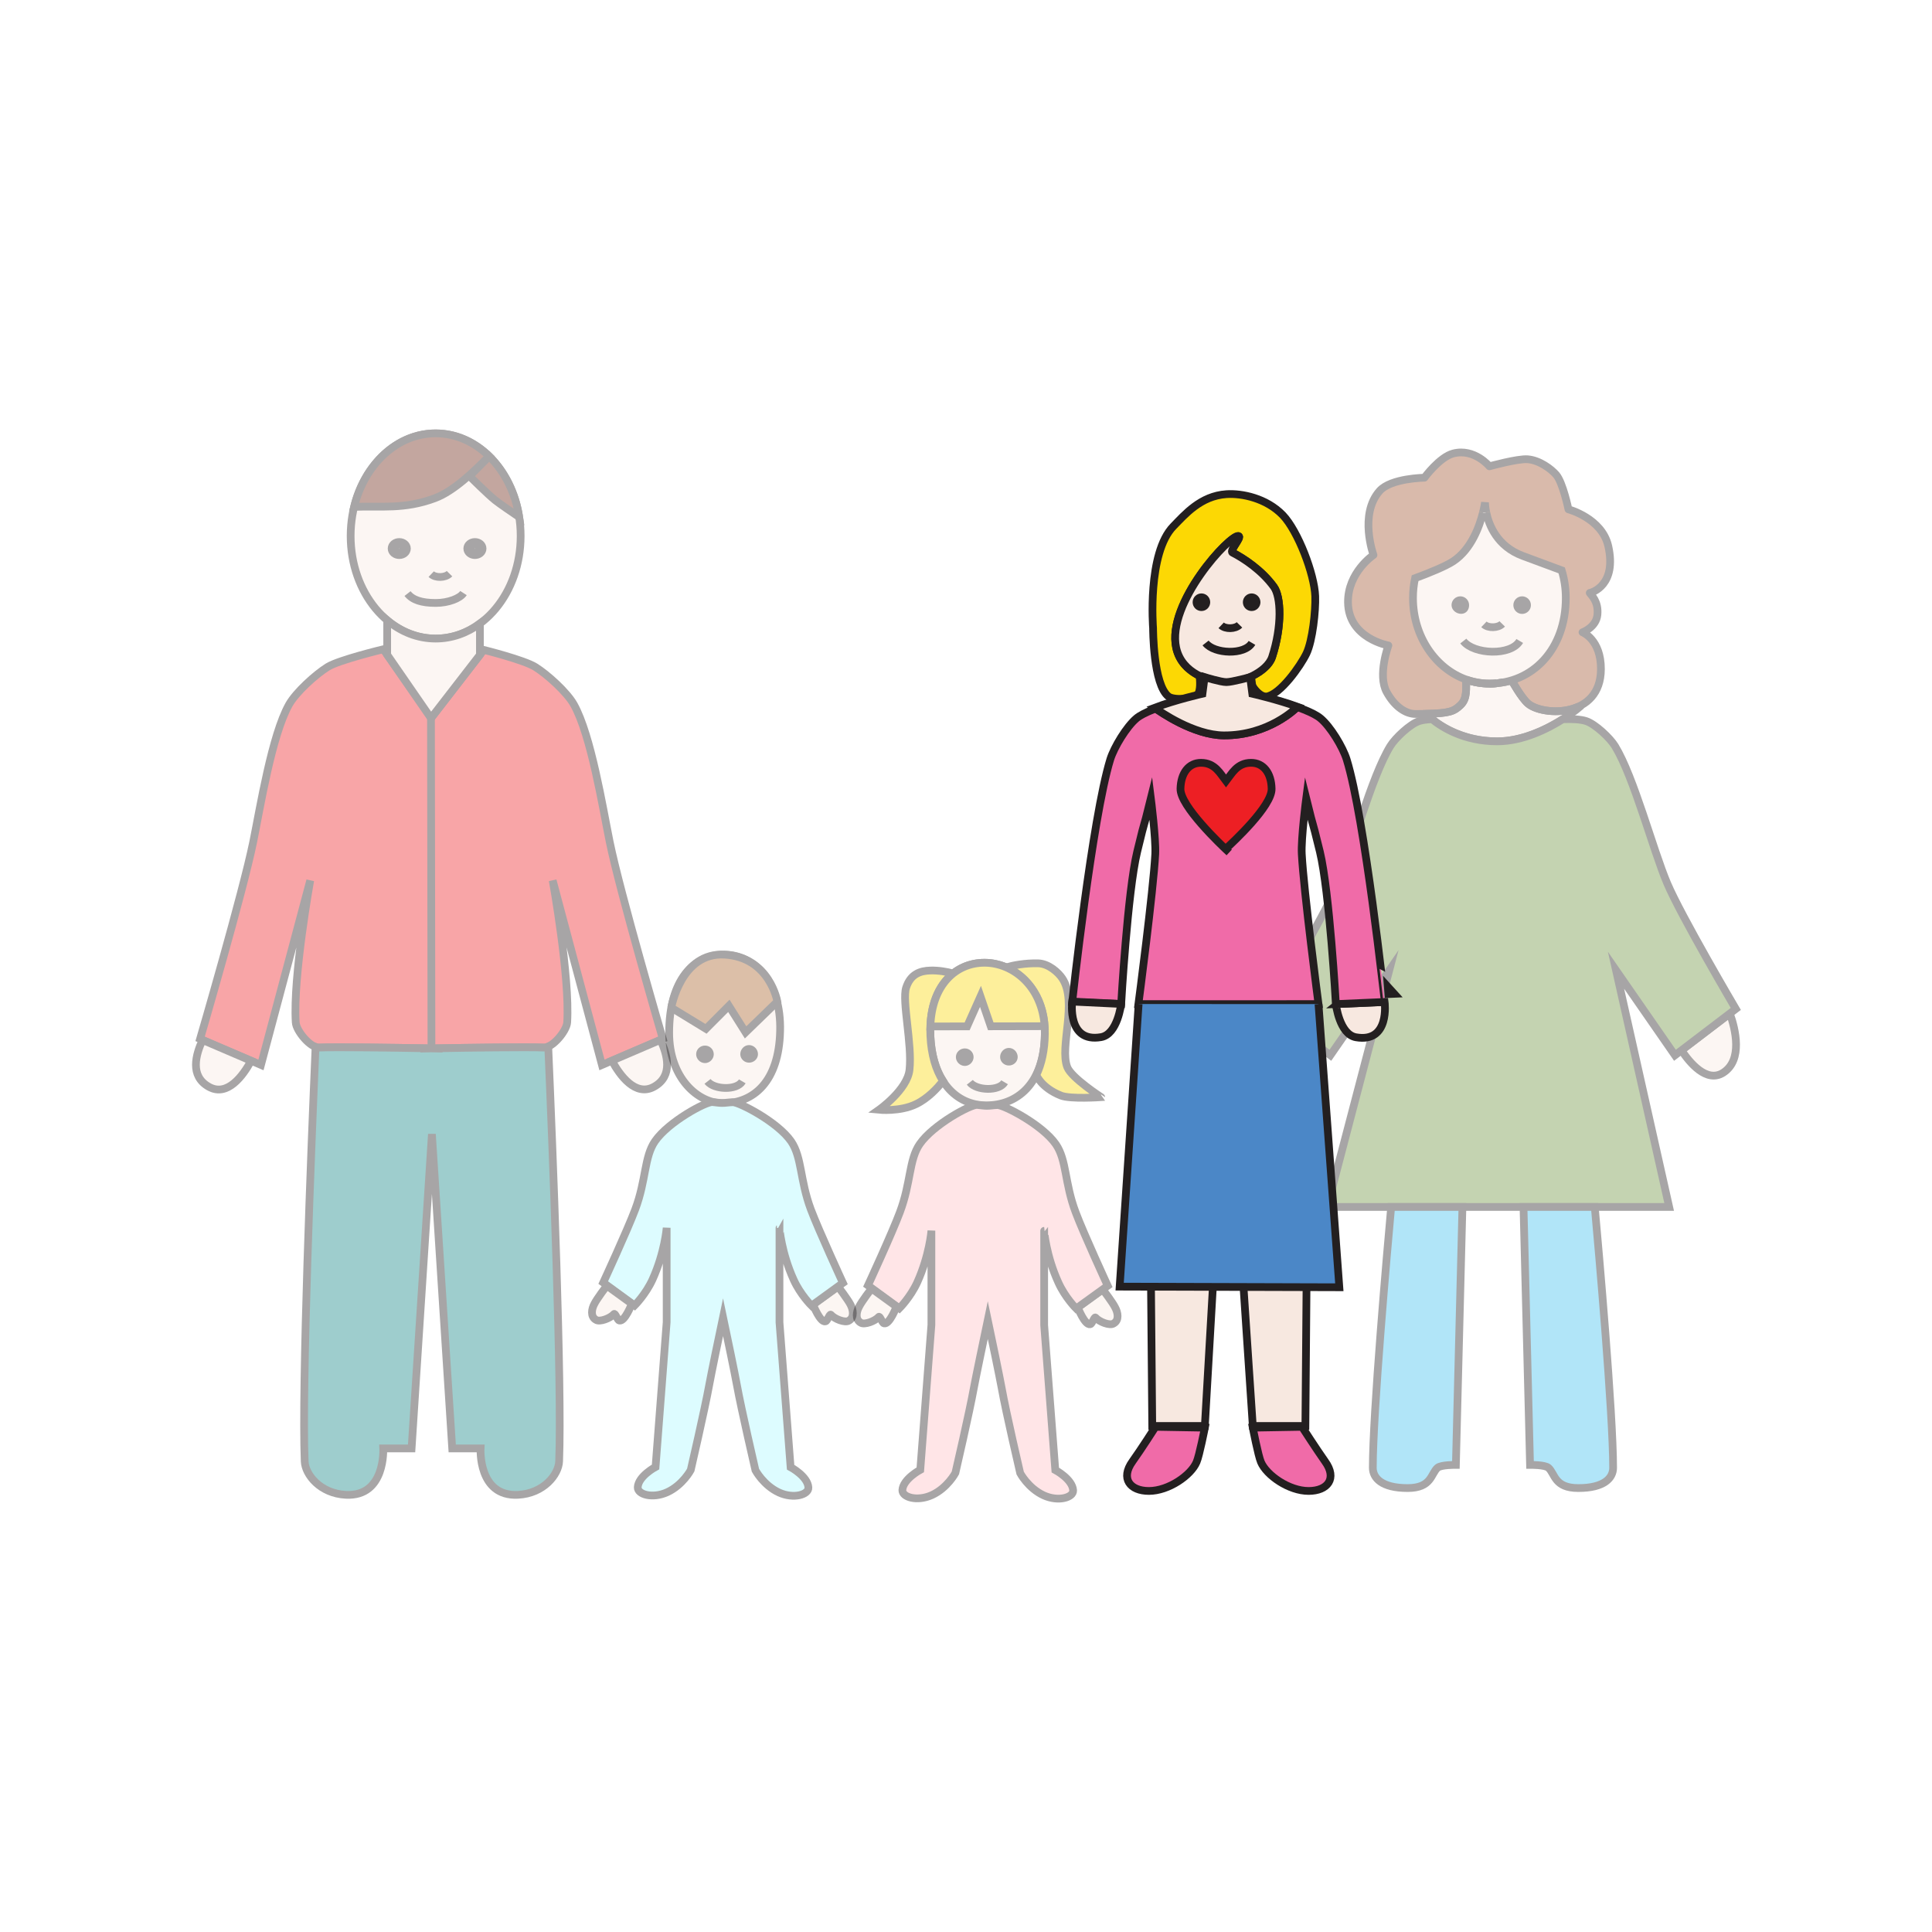 <?xml version="1.0" encoding="utf-8"?>
<!-- Generator: Adobe Illustrator 16.0.0, SVG Export Plug-In . SVG Version: 6.00 Build 0)  -->
<!DOCTYPE svg PUBLIC "-//W3C//DTD SVG 1.1//EN" "http://www.w3.org/Graphics/SVG/1.1/DTD/svg11.dtd">
<svg version="1.1" id="Layer_1" xmlns="http://www.w3.org/2000/svg" xmlns:xlink="http://www.w3.org/1999/xlink" x="0px" y="0px"
	 width="500px" height="500px" viewBox="0 0 500 500" enable-background="new 0 0 500 500" xml:space="preserve">
<g>
	<g opacity="0.4">
		<g>
			<line fill="#A1522D" x1="391.213" y1="176.065" x2="379.472" y2="175.879"/>
			<path fill="#A1522D" d="M391.213,176.065c0,0,2.543,4.602,4.263,6.044c3.875,3.25,18.792,3.77,18.844-8.924
				c0.031-7.701-4.773-9.546-4.773-9.546s3.555-1.279,3.864-4.546c0.329-3.473-1.604-5.04-1.987-5.653
				c0.658-0.095,7.046-2.072,4.803-12.081c-1.625-7.25-10.316-9.541-10.316-9.541s-1.439-6.95-3.184-8.959
				c-1.267-1.459-4.25-3.75-7.375-4c-2.568-0.206-9.896,1.822-9.896,1.822s-3.882-4.732-9.354-3.322
				c-3.557,0.917-7.466,6.277-7.466,6.277s-8.659,0.098-11.592,3.409c-5.395,6.091-1.592,16.592-1.592,16.592
				s-6.688,4.472-6.591,12.274c0.115,9.323,10.455,11.137,10.455,11.137s-2.84,7.687-0.454,12.046
				c2.207,4.033,5.147,5.693,7.5,5.682c0.86-0.004,1.646-0.013,2.365-0.027c6.579-0.125,7.557-0.686,9.227-2.246
				c1.896-1.771,1.379-4.41,1.513-6.626c0.002,0,0.004,0.001,0.006,0.002"/>
			<path fill="#A1522D" d="M391.211,176.065c-0.469,0.142-0.946,0.265-1.431,0.373"/>
			<path fill="#A1522D" d="M387.268,176.821c-0.597,0.054-1.199,0.09-1.813,0.09"/>
			<path fill="#A1522D" d="M384.644,132.614c-0.324-1.555-0.326-2.614-0.326-2.614s-0.138,1.071-0.54,2.676"/>
			<path fill="#A1522D" d="M387.924,176.749c-0.218,0.027-0.437,0.053-0.656,0.073"/>
			<line fill="#A1522D" x1="391.213" y1="176.065" x2="391.211" y2="176.065"/>
			<path fill="#A1522D" d="M389.78,176.438c-0.256,0.057-0.518,0.098-0.777,0.145"/>
			<g>
				<path fill="#A1522D" d="M383.777,132.676l0.866-0.062C384.496,132.621,383.918,132.663,383.777,132.676z"/>
				<g>
					<path fill="#A1522D" d="M383.777,132.676c0.141-0.013,0.719-0.055,0.866-0.062"/>
					<path fill="#A1522D" d="M383.777,132.676c-0.87,3.47-2.981,9.444-7.643,12.552c-2.016,1.344-6.353,3.089-9.921,4.412
						c-0.346,1.642-0.534,3.352-0.534,5.112c0,9.902,5.795,18.287,13.792,21.128c1.888,0.67,3.897,1.032,5.982,1.032
						c11.255,0,19.773-8.922,19.773-22.16c0-2.502-0.375-4.904-1.058-7.147c-3.511-1.302-8.315-3.084-10.079-3.74
						c-6.632-2.468-8.762-7.968-9.447-11.25"/>
				</g>
			</g>
			<path fill="#A1522D" d="M389.003,176.583c-0.356,0.064-0.716,0.12-1.079,0.165"/>
			<path fill="#A1522D" d="M385.454,176.912c0.614,0,1.217-0.038,1.813-0.09"/>
			<path fill="#A1522D" d="M379.472,175.879c1.888,0.67,3.897,1.032,5.982,1.032"/>
			<path fill="#A1522D" d="M384.644,132.614"/>
			<path fill="#A1522D" d="M383.777,132.676"/>
		</g>
		<path fill="none" stroke="#FFF200" stroke-width="2" stroke-miterlimit="10" d="M362.271,149.774"/>
		<path fill="none" stroke="#FFF200" stroke-width="2" stroke-miterlimit="10" d="M384.317,130"/>
		<path fill="#F7E8E0" stroke="#231F20" stroke-width="2" stroke-miterlimit="10" d="M387.268,176.821
			c-0.597,0.052-1.199,0.09-1.813,0.09c-2.085,0-4.095-0.362-5.982-1.032c-0.002,0-0.004-0.001-0.006-0.002
			c-0.134,2.216,0.383,4.855-1.513,6.626c-1.625,1.518-2.609,2.088-8.721,2.233l-0.007,0.122c0,0,6.372,7,18.25,7
			c10.75,0,20.875-8.5,20.875-8.5l-0.342-0.276c-4.577,1.833-10.333,0.871-12.533-0.974c-1.72-1.442-4.263-6.044-4.263-6.044"/>
		<path fill="none" stroke="#FFF200" stroke-width="2" stroke-miterlimit="10" d="M379.472,175.879"/>
		<g>
			
				<line fill="none" stroke="#231F20" stroke-width="2" stroke-linecap="round" stroke-linejoin="round" x1="391.213" y1="176.065" x2="379.472" y2="175.879"/>
			<path fill="none" stroke="#231F20" stroke-width="2" stroke-linecap="round" stroke-linejoin="round" d="M391.213,176.065
				c0,0,2.543,4.602,4.263,6.044c3.875,3.25,18.792,3.77,18.844-8.924c0.031-7.701-4.773-9.546-4.773-9.546s3.555-1.279,3.864-4.546
				c0.329-3.473-1.604-5.04-1.987-5.653c0.658-0.095,7.046-2.072,4.803-12.081c-1.625-7.25-10.316-9.541-10.316-9.541
				s-1.439-6.95-3.184-8.959c-1.267-1.459-4.25-3.75-7.375-4c-2.568-0.206-9.896,1.822-9.896,1.822s-3.882-4.732-9.354-3.322
				c-3.557,0.917-7.466,6.277-7.466,6.277s-8.659,0.098-11.592,3.409c-5.395,6.091-1.592,16.592-1.592,16.592
				s-6.688,4.472-6.591,12.274c0.115,9.323,10.455,11.137,10.455,11.137s-2.84,7.687-0.454,12.046
				c2.207,4.033,5.147,5.693,7.5,5.682c0.86-0.004,1.646-0.013,2.365-0.027c6.579-0.125,7.557-0.686,9.227-2.246
				c1.896-1.771,1.379-4.41,1.513-6.626c0.002,0,0.004,0.001,0.006,0.002"/>
			<path fill="none" stroke="#231F20" stroke-width="2" stroke-miterlimit="10" d="M391.211,176.065
				c-0.469,0.142-0.946,0.265-1.431,0.373"/>
			<path fill="none" stroke="#231F20" stroke-width="2" stroke-miterlimit="10" d="M387.268,176.821
				c-0.597,0.054-1.199,0.09-1.813,0.09"/>
			<path fill="none" stroke="#231F20" stroke-width="2" stroke-miterlimit="10" d="M384.644,132.614
				c-0.324-1.555-0.326-2.614-0.326-2.614s-0.138,1.071-0.54,2.676"/>
			<path fill="none" stroke="#231F20" stroke-width="2" stroke-miterlimit="10" d="M387.924,176.749
				c-0.218,0.027-0.437,0.053-0.656,0.073"/>
			
				<line fill="none" stroke="#231F20" stroke-width="2" stroke-miterlimit="10" x1="391.213" y1="176.065" x2="391.211" y2="176.065"/>
			<path fill="none" stroke="#231F20" stroke-width="2" stroke-miterlimit="10" d="M389.78,176.438
				c-0.256,0.057-0.518,0.098-0.777,0.145"/>
			<g>
				<path fill="none" stroke="#231F20" stroke-width="2" stroke-miterlimit="10" d="M383.777,132.676l0.866-0.062
					C384.496,132.621,383.918,132.663,383.777,132.676z"/>
				<g>
					<path fill="#F7E8E0" stroke="#231F20" stroke-width="2" stroke-miterlimit="10" d="M383.777,132.676
						c0.141-0.013,0.719-0.055,0.866-0.062"/>
					<path fill="#F7E8E0" stroke="#231F20" stroke-width="2" stroke-miterlimit="10" d="M383.777,132.676
						c-0.87,3.47-2.981,9.444-7.643,12.552c-2.016,1.344-6.353,3.089-9.921,4.412c-0.346,1.642-0.534,3.352-0.534,5.112
						c0,9.902,5.795,18.287,13.792,21.128c1.888,0.67,3.897,1.032,5.982,1.032c11.255,0,19.773-8.922,19.773-22.16
						c0-2.502-0.375-4.904-1.058-7.147c-3.511-1.302-8.315-3.084-10.079-3.74c-6.632-2.468-8.762-7.968-9.447-11.25"/>
				</g>
			</g>
			<path fill="none" stroke="#231F20" stroke-width="2" stroke-miterlimit="10" d="M389.003,176.583
				c-0.356,0.064-0.716,0.12-1.079,0.165"/>
			<path fill="none" stroke="#231F20" stroke-width="2" stroke-miterlimit="10" d="M385.454,176.912c0.614,0,1.217-0.038,1.813-0.09
				"/>
			<path fill="none" stroke="#231F20" stroke-width="2" stroke-miterlimit="10" d="M379.472,175.879
				c1.888,0.67,3.897,1.032,5.982,1.032"/>
			<path fill="none" stroke="#231F20" stroke-width="2" stroke-miterlimit="10" d="M384.644,132.614"/>
			<path fill="none" stroke="#231F20" stroke-width="2" stroke-miterlimit="10" d="M383.777,132.676"/>
		</g>
		<path fill="#F7E8E0" stroke="#231F20" stroke-width="2" stroke-miterlimit="10" d="M447.691,262.278l-12.525,9.543
			c2.062,3.112,6.492,8.564,10.81,5.788C451.107,274.311,449.119,266.314,447.691,262.278z"/>
		<path fill="#F7E8E0" stroke="#231F20" stroke-width="2" stroke-miterlimit="10" d="M330.078,262.278l12.525,9.543
			c-2.062,3.112-6.492,8.564-10.81,5.788C326.662,274.311,328.65,266.314,330.078,262.278z"/>
		<path fill="#6C903D" stroke="#231F20" stroke-width="2" stroke-miterlimit="10" d="M449.226,261.109c0,0-14.133-23.979-17.75-32.5
			c-3.71-8.74-8.563-27.39-13.5-35.5c-1.29-2.119-5.139-5.738-7.5-6.5c-1.417-0.458-3.573-0.568-6.031-0.476
			c-3.924,2.48-10.325,5.726-16.969,5.726c-8.663,0-14.382-3.715-16.851-5.731c-1.317,0.054-2.465,0.201-3.331,0.481
			c-2.361,0.762-6.21,4.381-7.5,6.5c-4.938,8.11-9.79,26.76-13.5,35.5c-3.617,8.522-17.75,32.5-17.75,32.5l15.75,12l15.25-22
			l-16.068,61.25h88.5l-13.75-61.25l15.25,22L449.226,261.109z"/>
		<path fill="#3BBDED" stroke="#231F20" stroke-width="2" stroke-miterlimit="10" d="M394.282,312.359l1.693,66.75
			c0,0,3.85-0.047,4.75,0.75c1.752,1.551,1.5,5.25,7.75,5.25c6.75,0,9-2.645,9-5.25c0-14.049-3.736-56.31-4.749-67.5H394.282z"/>
		<path fill="#3BBDED" stroke="#231F20" stroke-width="2" stroke-miterlimit="10" d="M378.476,312.359l-1.693,66.75
			c0,0-3.85-0.047-4.75,0.75c-1.752,1.551-1.5,5.25-7.75,5.25c-6.75,0-9-2.645-9-5.25c0-14.049,3.736-56.31,4.749-67.5H378.476z"/>
		<path fill="#231F20" stroke="#231F20" stroke-width="2" stroke-miterlimit="10" d="M379.2,156.601
			c0,0.715-0.342,1.258-1.058,1.258c-0.704,0-1.488-0.542-1.488-1.258c0-0.69,0.569-1.274,1.273-1.274
			C378.644,155.327,379.2,155.911,379.2,156.601z"/>
		<path fill="#231F20" stroke="#231F20" stroke-width="2" stroke-miterlimit="10" d="M395.202,156.6
			c0,0.716-0.587,1.281-1.277,1.281c-0.702,0-1.272-0.564-1.272-1.281c0-0.69,0.57-1.273,1.272-1.273
			C394.615,155.327,395.202,155.909,395.202,156.6z"/>
		<path fill="none" stroke="#231F20" stroke-width="2" stroke-miterlimit="10" d="M384.04,161.583
			c1.077,1.028,3.648,0.993,4.732-0.117"/>
		<path fill="none" stroke="#231F20" stroke-width="2" stroke-miterlimit="10" d="M378.705,165.905
			c2.73,3.483,12.312,3.88,14.602-0.022"/>
	</g>
	<g>
		<path fill="#FCD804" stroke="#231F20" stroke-width="2" stroke-miterlimit="10" d="M340.381,154.294
			c-0.212-5.736-4.454-16.862-8.4-20.982c-4.287-4.426-10.609-5.676-14.564-5.422c-6.727,0.437-10.813,5.33-13.719,8.277
			c-6.849,6.998-5.281,26.406-5.281,26.406s-0.014,14.636,4.002,17.688c1.33,1.003,6.225,0.718,7.434-0.418
			c1.005-0.964,0.697-4.105,0.581-4.932c-2.724-1.35-5.234-3.608-6.036-7.252c-2.549-11.657,14.001-29.39,16.121-28.925
			c1.001,0.22-2.465,3.833-1.543,4.282c2.84,1.432,7.594,4.562,10.696,8.857c1.868,2.561,2.169,10.169-0.448,18.162
			c-0.755,2.277-3.339,4.179-6.131,5.352l0.314,0.029c0,1.836,2.598,5.125,4.409,4.846c3.551-0.548,8.73-7.896,10.286-11.122
			C339.71,165.756,340.514,158.05,340.381,154.294z"/>
		<path fill="#F7E8E0" stroke="#231F20" stroke-width="2" stroke-miterlimit="10" d="M304.396,167.659
			c1.485,6.748,8.811,8.769,12.571,9.006c3.932,0.262,10.897-2.601,12.255-6.631c2.617-7.993,2.316-15.601,0.448-18.162
			c-3.103-4.295-7.856-7.425-10.696-8.857c-0.922-0.449,2.544-4.063,1.543-4.282C318.397,138.269,301.848,156.002,304.396,167.659z"
			/>
		<path fill="none" stroke="#FFF200" stroke-width="2" stroke-miterlimit="10" d="M322.794,168.54"/>
		<path fill="none" stroke="#FFF200" stroke-width="2" stroke-miterlimit="10" d="M324.534,179.689"/>
		<path fill="#F7E8E0" stroke="#231F20" stroke-width="2" stroke-miterlimit="10" d="M350.925,268.446
			c8.866,1.537,7.419-9.123,7.419-9.123l-12.624,0.535C345.72,259.858,346.631,267.698,350.925,268.446z"/>
		<path fill="#F06BA8" stroke="#231F20" stroke-width="2" stroke-miterlimit="10" d="M348.515,196.531
			c-0.985-3.167-4.179-8.479-6.779-10.63c-3.574-3.023-17.343-6.166-17.343-6.166l-0.57-4.295c0,0-4.674,1.284-6.142,1.284
			c-1.479,0-5.624-1.284-5.624-1.284l-0.572,4.295c0,0-13.771,3.143-17.371,6.166c-2.562,2.151-5.791,7.463-6.775,10.63
			c-4.675,15.186-9.849,62.778-9.849,62.778l12.667,0.549c0,0,1.658-29.122,4.145-39.419c2.614-10.826,0.96-3.37,3.544-13.824
			c0,0,1.329,10.464,1.136,14.399c-0.496,9.533-4.359,38.844-4.359,38.844l23.054,0.004l0,0h0.269h0.269l0,0l23.014-0.004
			c0,0-3.833-29.311-4.33-38.844c-0.216-3.935,1.148-14.399,1.148-14.399c2.585,10.454,0.896,2.998,3.543,13.824
			c2.491,10.298,4.133,39.419,4.133,39.419l12.641-0.549C358.36,259.31,353.226,211.717,348.515,196.531z"/>
		<path fill="#F7E8E0" stroke="#231F20" stroke-width="2" stroke-miterlimit="10" d="M284.954,268.409
			c-8.866,1.537-7.47-9.2-7.47-9.2l12.662,0.613C290.146,259.822,289.248,267.662,284.954,268.409z"/>
		<g>
			<path fill="#F7E8E0" stroke="#231F20" stroke-width="2" stroke-miterlimit="10" d="M335.805,182.911
				c-0.485,0.494-7.53,7.469-19.086,7.408c-7.816-0.063-16.474-6.109-17.91-7.147"/>
			<path fill="#F7E8E0" stroke="#231F20" stroke-width="2" stroke-miterlimit="10" d="M335.805,182.911
				c-5.239-1.897-11.708-3.378-11.708-3.378l-0.563-4.295c0,0-4.665,1.29-6.144,1.29c-1.468,0-5.634-1.29-5.634-1.29l-0.563,4.295
				c0,0-7.063,1.616-12.385,3.639c1.437,1.038,10.094,7.085,17.91,7.147C328.274,190.379,335.319,183.405,335.805,182.911z"/>
		</g>
		<polygon fill="#F7E8E0" stroke="#231F20" stroke-width="2" stroke-miterlimit="10" points="338.443,294.185 337.834,369.04 
			324.223,369.04 319.217,294.102 		"/>
		<path fill="#F06BA8" stroke="#231F20" stroke-width="2" stroke-miterlimit="10" d="M336.957,369.262c0,0,3.828,5.932,5.968,8.955
			c3.208,4.434,0.667,7.643-4.26,7.643c-5.091,0-10.895-4.067-12.333-7.467c-0.728-1.68-2.109-8.91-2.109-8.91L336.957,369.262z"/>
		<polygon fill="#F7E8E0" stroke="#231F20" stroke-width="2" stroke-miterlimit="10" points="297.529,293.965 298.203,369.04 
			311.814,369.04 316.137,294.102 		"/>
		<path fill="#F06BA8" stroke="#231F20" stroke-width="2" stroke-miterlimit="10" d="M299.048,369.262c0,0-3.793,5.932-5.962,8.955
			c-3.181,4.434-0.637,7.643,4.246,7.643c5.104,0,10.912-4.067,12.338-7.467c0.733-1.68,2.145-8.91,2.145-8.91L299.048,369.262z"/>
		<path fill="#231F20" stroke="#231F20" stroke-width="2" stroke-miterlimit="10" d="M312.2,155.851
			c0,0.715-0.557,1.279-1.272,1.279c-0.704,0-1.273-0.564-1.273-1.279c0-0.69,0.569-1.274,1.273-1.274
			C311.644,154.577,312.2,155.161,312.2,155.851z"/>
		<path fill="#231F20" stroke="#231F20" stroke-width="2" stroke-miterlimit="10" d="M325.202,155.85
			c0,0.716-0.587,1.281-1.277,1.281c-0.702,0-1.272-0.564-1.272-1.281c0-0.69,0.57-1.273,1.272-1.273
			C324.615,154.577,325.202,155.159,325.202,155.85z"/>
		<path fill="none" stroke="#231F20" stroke-width="2" stroke-miterlimit="10" d="M316.04,161.833
			c1.077,1.028,3.648,0.993,4.732-0.117"/>
		<path fill="none" stroke="#231F20" stroke-width="2" stroke-miterlimit="10" d="M312.006,166.399
			c2.244,2.862,10.119,3.189,12-0.019"/>
		<path fill="#ED1F24" stroke="#231F20" stroke-width="2" stroke-miterlimit="10" d="M317.024,219.88
			c2.124-1.979,12.21-11.294,12.07-15.77c-0.086-4.041-2.104-6.696-5.313-6.696c-3.654,0-5.028,2.872-6.486,4.733
			c-1.443-1.861-2.819-4.733-6.472-4.733c-3.197,0-5.216,2.655-5.315,6.696c-0.13,4.475,10.472,14.532,12.607,16.505"/>
		<polyline fill="#4B87C7" stroke="#231F20" stroke-width="2" stroke-miterlimit="10" points="294.678,259.839 289.765,332.977 
			346.617,333.143 341.226,259.858 		"/>
	</g>
	<g opacity="0.4">
		
			<ellipse fill="#F7E8E0" stroke="#231F20" stroke-width="2" stroke-miterlimit="10" cx="112.746" cy="138.708" rx="22" ry="26.554"/>
		<path fill="#68210F" stroke="#231F20" stroke-width="2" stroke-miterlimit="10" d="M91.651,131.167
			c7.029-0.271,12.914,0.725,20.872-2.227c5.038-1.869,10.189-7.016,14.095-10.839c-3.785-3.716-8.612-5.947-13.872-5.947
			C102.766,112.154,94.344,120.175,91.651,131.167z"/>
		<path fill="#68210F" stroke="#231F20" stroke-width="2" stroke-miterlimit="10" d="M134.369,133.831
			c-0.972-6.317-3.792-11.848-7.763-15.741l-5.092,5.146c0,0,4.853,4.815,6.658,6.235
			C129.383,130.421,132.266,132.403,134.369,133.831z"/>
		<path fill="none" stroke="#231F20" stroke-width="2" stroke-miterlimit="10" d="M111.601,148.583
			c1.077,1.028,3.648,0.993,4.732-0.117"/>
		<path fill="none" stroke="#231F20" stroke-width="2" stroke-miterlimit="10" d="M105.47,153.619
			c1.278,1.631,3.618,2.435,7.33,2.428c3.22-0.006,6.27-1.192,7.152-2.561"/>
		
			<ellipse fill="none" stroke="#231F20" stroke-width="3" stroke-miterlimit="10" cx="103.329" cy="141.962" rx="1.479" ry="1.192"/>
		
			<ellipse fill="none" stroke="#231F20" stroke-width="3" stroke-miterlimit="10" cx="122.911" cy="141.962" rx="1.479" ry="1.192"/>
		<path fill="#ED1F24" stroke="#231F20" stroke-width="2" stroke-miterlimit="10" d="M171.536,268.859c0,0-11.122-38.06-13.75-51
			c-1.813-8.929-4.808-27.545-9.25-35.5c-1.792-3.208-6.883-7.805-10-9.75c-2.925-1.825-13.334-4.417-13.334-4.417l-13.541,17.529
			l-12.459-17.695c0,0-11.492,2.758-14.416,4.583c-3.118,1.945-8.208,6.542-10,9.75c-4.443,7.955-7.437,26.571-9.25,35.5
			c-2.628,12.941-13.75,51-13.75,51l15.75,6.75l12.75-47.75c0,0-4.5,25-3.75,36.75c0.141,2.207,3.79,6.588,6,6.5
			c4.736-0.189,20.088,0.052,27.251,0.18l-0.001,0.07c0,0,0.699-0.014,1.875-0.036c1.176,0.022,1.875,0.036,1.875,0.036l-0.001-0.07
			c7.162-0.128,22.515-0.369,27.251-0.18c2.209,0.088,5.859-4.293,6-6.5c0.75-11.75-3.75-36.75-3.75-36.75l12.75,47.75
			L171.536,268.859z"/>
		<path fill="none" stroke="#FFF200" stroke-width="2" stroke-miterlimit="10" d="M135.258,160.701"/>
		<path fill="#F7E8E0" stroke="#231F20" stroke-width="2" stroke-miterlimit="10" d="M111.536,185.859l12.666-16.372v-8.106
			c-3.337,2.461-7.259,3.881-11.456,3.881c-4.664,0-8.985-1.756-12.544-4.743v8.927L111.536,185.859z"/>
		<path fill="#F7E8E0" stroke="#231F20" stroke-width="2" stroke-miterlimit="10" d="M170.934,269.117l-12.576,5.39
			c2.054,3.772,6.104,9.421,10.929,6.728C174.301,278.435,172.672,272.893,170.934,269.117z"/>
		<path fill="#F7E8E0" stroke="#231F20" stroke-width="2" stroke-miterlimit="10" d="M52.414,269.149l12.576,5.39
			c-2.053,3.772-6.104,9.421-10.928,6.728C49.047,278.467,50.676,272.925,52.414,269.149z"/>
		<path fill="#0C8281" stroke="#231F20" stroke-width="2" stroke-miterlimit="10" d="M140.786,271.109
			c-4.736-0.189-20.089,0.052-27.251,0.18l0.001,0.07c0,0-0.699-0.014-1.875-0.036c-1.176,0.022-1.875,0.036-1.875,0.036l0.001-0.07
			c-7.163-0.128-22.515-0.369-27.251-0.18c-0.271,0.011-0.565-0.047-0.871-0.159c-1.119,26.018-3.595,87.703-2.813,107.242
			c0.138,3.434,4,8.334,10.667,8.667c10.368,0.518,9.666-12,9.666-12h7.334l5.259-81.359l5.259,81.359h7.333
			c0,0-0.702,12.518,9.667,12c6.666-0.333,10.529-5.233,10.666-8.667c0.783-19.564-1.7-81.385-2.817-107.343
			C141.497,271.021,141.124,271.123,140.786,271.109z"/>
		
			<line fill="none" stroke="#231F20" stroke-width="2" stroke-miterlimit="10" x1="111.536" y1="185.859" x2="111.661" y2="271.323"/>
	</g>
	<g opacity="0.4">
		<path fill="#F7E8E0" stroke="#231F20" stroke-width="2" stroke-miterlimit="10" d="M285.379,333.68c0,0,2.626,3.452,3.209,4.679
			c0.726,1.319,1.117,3.3-0.367,4.145c-0.983,0.691-3.783-0.439-4.683-1.504c-0.287-0.363-0.881,1.636-1.383,1.713
			c-1.416,0.323-3.224-4.343-3.224-4.343L285.379,333.68z"/>
		<path fill="#F7E8E0" stroke="#231F20" stroke-width="2" stroke-miterlimit="10" d="M270.409,267.556
			c-0.177,13.189-7.357,18.511-15.158,18.511s-13.946-6.284-14.461-17.928c-0.576-12.604,6.188-18.979,13.989-18.979
			C262.58,249.16,270.569,255.891,270.409,267.556z"/>
		<path fill="#231F20" stroke="#231F20" stroke-width="2" stroke-miterlimit="10" d="M250.965,273.573
			c0,0.658-0.589,1.291-1.262,1.291c-0.718,0-1.32-0.633-1.32-1.291c0-0.702,0.603-1.243,1.32-1.243
			C250.376,272.33,250.965,272.871,250.965,273.573z"/>
		<path fill="#231F20" stroke="#231F20" stroke-width="2" stroke-miterlimit="10" d="M262.38,273.553c0,0.656-0.573,1.2-1.29,1.2
			c-0.688,0-1.262-0.544-1.262-1.2c0-0.716,0.574-1.349,1.262-1.349C261.807,272.204,262.38,272.837,262.38,273.553z"/>
		<path fill="#FAD604" stroke="#231F20" stroke-width="2" stroke-miterlimit="10" d="M276.213,276.19
			c-2.061-5.27,2.725-16.902-1.272-22.961c-1.009-1.529-3.513-3.822-6.225-3.921c-3.435-0.088-6.417,0.508-8.309,1.017
			c5.603,2.417,10.112,8.421,10.002,17.231c-0.044,4.267-0.856,7.806-2.195,10.645l0.019,0.051c0,0,1.196,3.209,6.3,5.271
			c2.429,0.988,10.464,0.421,10.464,0.421S277.3,278.961,276.213,276.19z"/>
		<path fill="#FAD604" stroke="#231F20" stroke-width="2" stroke-miterlimit="10" d="M240.79,268.139
			c-0.354-7.817,2.126-13.227,5.908-16.215c-1.73-0.443-3.787-0.815-5.895-0.756c-2.697,0.06-5.18,0.955-6.3,4.441
			c-1.11,3.47,1.604,14.585,0.878,21.244c-0.562,5.199-7.904,10.359-7.904,10.359s5.422,0.547,9.572-1.451
			c3.15-1.515,5.621-4.234,7-6.009C242.187,276.867,241.012,272.951,240.79,268.139z"/>
		<path fill="#FFBFC3" stroke="#231F20" stroke-width="2" stroke-miterlimit="10" d="M273.91,331.925
			c1.756,3.895,4.606,6.721,4.606,6.721l8.159-5.886c0,0-6.227-13.484-8.298-19.01c-2.891-7.636-2.286-13.48-5.12-17.612
			c-3.519-5.091-13.502-10.199-15.112-10.15c-1.244,0.039-1.728,0.195-2.758,0.195c-0.629,0-1.273-0.101-2.467-0.227
			c-1.572-0.223-11.383,5.044-14.901,10.134c-2.808,4.079-2.243,9.978-5.12,17.612c-2.059,5.525-8.272,18.964-8.272,18.964
			l8.12,5.933c0,0,2.877-2.88,4.634-6.721c3.182-7.026,3.665-13.39,3.665-13.39V342.9l-2.877,37.486c0,0-4.453,2.377-4.633,5.238
			c-0.081,1.877,3.845,3.037,7.662,1.29c4.023-1.855,6.059-5.729,6.059-5.729s3.646-15.704,4.785-22.047
			c0.566-3.033,2.596-12.751,3.598-17.53c1,4.736,3.027,14.562,3.596,17.631c1.126,6.324,4.785,21.993,4.785,21.993
			s2.035,3.88,6.059,5.753c3.831,1.757,7.743,0.563,7.648-1.272c-0.166-2.903-4.619-5.27-4.619-5.27l-2.878-37.497v-24.412
			C270.23,318.535,270.701,324.913,273.91,331.925z"/>
		<path fill="#F7E8E0" stroke="#231F20" stroke-width="2" stroke-miterlimit="10" d="M225.554,333.465c0,0-2.615,3.446-3.203,4.673
			c-0.72,1.319-1.098,3.301,0.387,4.163c0.967,0.674,3.783-0.434,4.669-1.477c0.287-0.409,0.895,1.591,1.396,1.667
			c1.403,0.374,3.211-4.343,3.211-4.343L225.554,333.465z"/>
		<path fill="none" stroke="#231F20" stroke-width="2" stroke-miterlimit="10" d="M250.987,280.104c1.684,2.147,7.59,2.391,9-0.013"
			/>
		<g>
			<path fill="#FAD604" stroke="#231F20" stroke-width="2" stroke-miterlimit="10" d="M256.407,265.608l13.943-0.031
				c-0.715-10.441-8.224-16.417-15.571-16.417c-7.267,0-13.627,5.539-14,16.485l9.51-0.021l3.46-7.761L256.407,265.608z"/>
		</g>
	</g>
	<g opacity="0.4">
		<path fill="#F7E8E0" stroke="#231F20" stroke-width="2" stroke-miterlimit="10" d="M216.875,332.943c0,0,2.614,3.452,3.225,4.679
			c0.698,1.319,1.076,3.3-0.381,4.145c-0.994,0.691-3.786-0.439-4.677-1.504c-0.307-0.363-0.914,1.636-1.416,1.713
			c-1.402,0.323-3.21-4.343-3.21-4.343L216.875,332.943z"/>
		<path fill="#F7E8E0" stroke="#231F20" stroke-width="2" stroke-miterlimit="10" d="M201.894,266.819
			c-0.302,13.187-6.926,18.665-14.726,18.711c-6.578,0.04-13.991-6.586-13.991-18.239c0-13.802,6.405-20.228,14.207-20.228
			C195.185,247.063,202.213,254.031,201.894,266.819z"/>
		<path fill="#AAF7FF" stroke="#231F20" stroke-width="2" stroke-miterlimit="10" d="M205.395,331.188
			c1.756,3.895,4.633,6.721,4.633,6.721l8.12-5.886c0,0-6.214-13.484-8.299-19.01c-2.851-7.636-2.285-13.48-5.093-17.612
			c-3.519-5.091-13.503-10.199-15.112-10.15c-1.258,0.039-1.741,0.195-2.771,0.195c-0.629,0-1.272-0.101-2.455-0.227
			c-1.584-0.223-11.395,5.044-14.913,10.134c-2.808,4.079-2.24,9.978-5.098,17.612c-2.08,5.525-8.294,18.964-8.294,18.964
			l8.121,5.933c0,0,2.876-2.88,4.632-6.721c3.183-7.026,3.665-13.39,3.665-13.39v24.412l-2.874,37.486c0,0-4.456,2.377-4.609,5.238
			c-0.107,1.877,3.818,3.037,7.644,1.29c4.017-1.855,6.07-5.729,6.07-5.729s3.634-15.704,4.786-22.047
			c0.545-3.033,2.575-12.751,3.578-17.53c0.999,4.736,3.04,14.562,3.593,17.631c1.152,6.324,4.784,21.993,4.784,21.993
			s2.051,3.88,6.073,5.753c3.819,1.757,7.744,0.563,7.637-1.272c-0.152-2.903-4.606-5.27-4.606-5.27l-2.877-37.497v-24.412
			C201.729,317.799,202.213,324.177,205.395,331.188z"/>
		<path fill="#F7E8E0" stroke="#231F20" stroke-width="2" stroke-miterlimit="10" d="M157.038,332.729c0,0-2.598,3.446-3.197,4.673
			c-0.726,1.319-1.104,3.301,0.381,4.163c0.988,0.674,3.783-0.434,4.669-1.477c0.287-0.409,0.895,1.591,1.396,1.667
			c1.402,0.374,3.229-4.343,3.229-4.343L157.038,332.729z"/>
		<path fill="#231F20" stroke="#231F20" stroke-width="2" stroke-miterlimit="10" d="M183.722,272.837
			c0,0.658-0.588,1.291-1.262,1.291c-0.717,0-1.297-0.633-1.297-1.291c0-0.702,0.58-1.243,1.297-1.243
			C183.134,271.594,183.722,272.135,183.722,272.837z"/>
		<path fill="#231F20" stroke="#231F20" stroke-width="2" stroke-miterlimit="10" d="M195.164,272.816c0,0.656-0.601,1.2-1.317,1.2
			c-0.674,0-1.262-0.544-1.262-1.2c0-0.716,0.588-1.349,1.262-1.349C194.563,271.468,195.164,272.101,195.164,272.816z"/>
		<path fill="none" stroke="#231F20" stroke-width="2" stroke-miterlimit="10" d="M183.107,279.867c1.684,2.147,7.59,2.391,9-0.013"
			/>
		<path fill="#A75F26" stroke="#231F20" stroke-width="2" stroke-miterlimit="10" d="M173.721,260.818
			c0,0,2.467-14.438,13.807-13.759c11.742,0.703,13.647,12.155,13.647,12.155l-8.217,7.97l-4.329-6.874l-5.927,5.95l-8.963-5.469"/>
	</g>
</g>
</svg>
